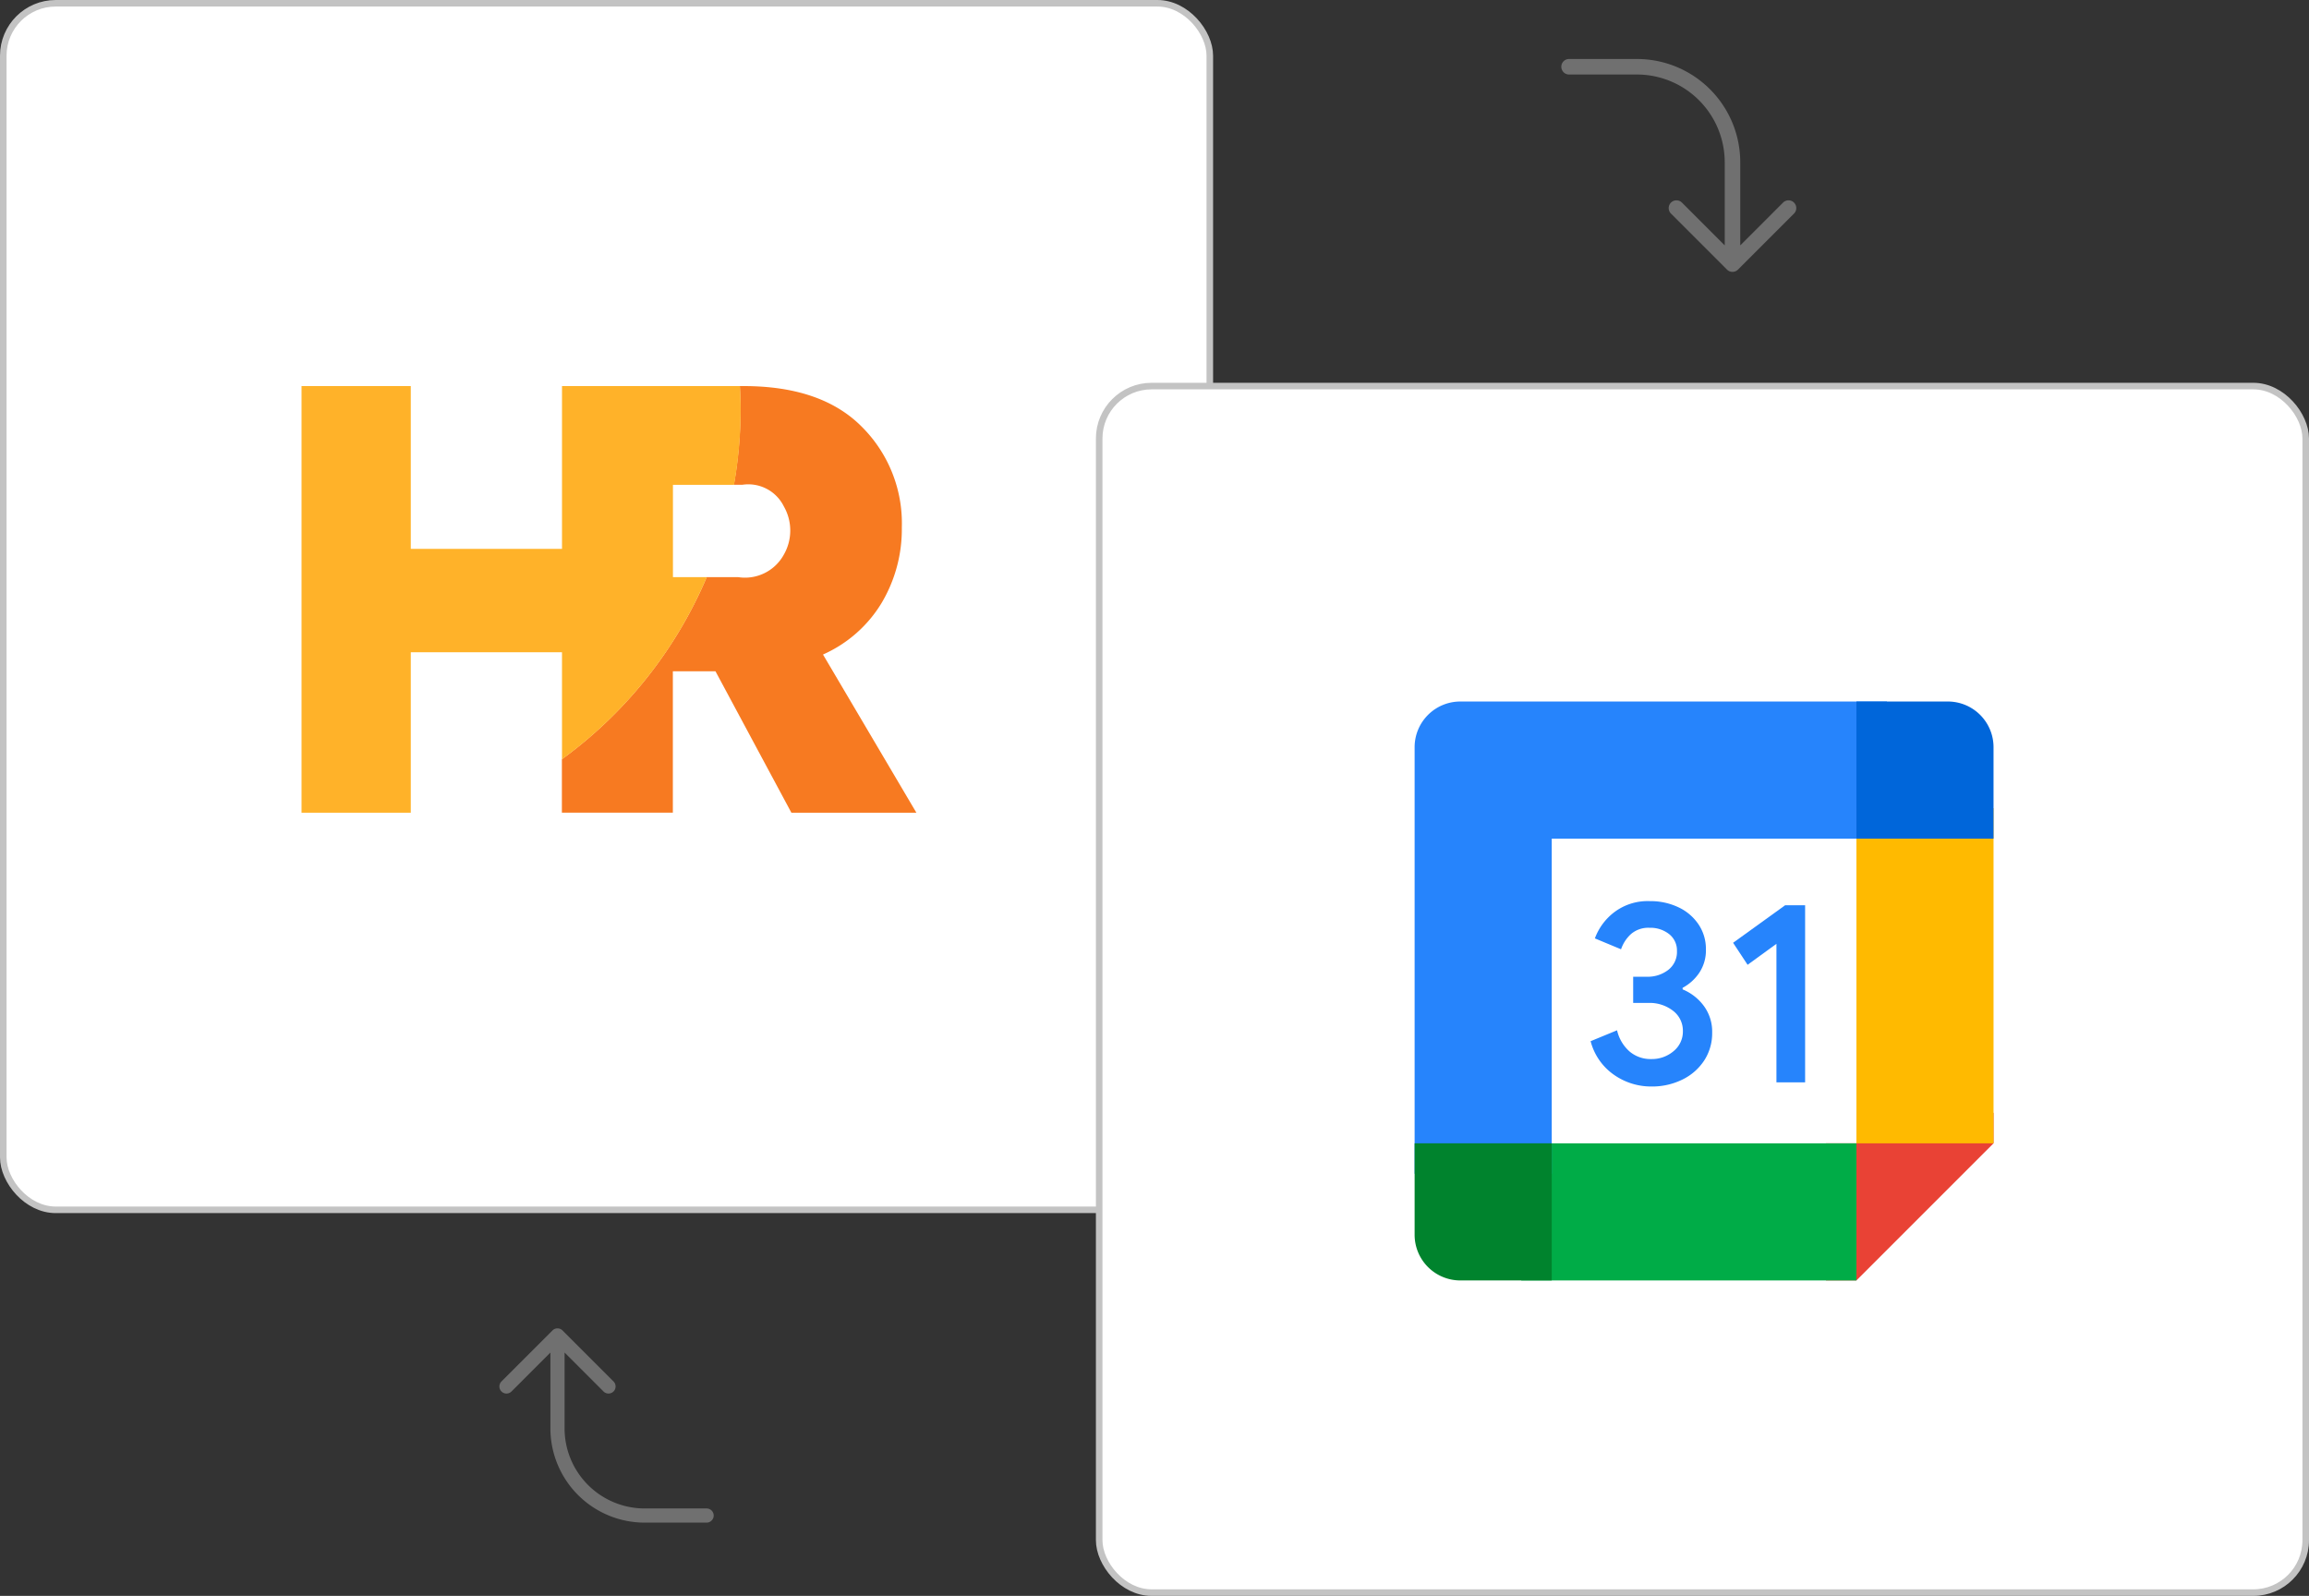 <svg xmlns="http://www.w3.org/2000/svg" xmlns:xlink="http://www.w3.org/1999/xlink" width="352.247" height="243.458" viewBox="0 0 352.247 243.458">
  <rect x="0" y="0" width="352.247" height="243.458" fill="#333333" stroke="none"/>
  <defs>
    <clipPath id="clip-path">
      <rect id="Rectangle_9956" data-name="Rectangle 9956" width="111.558" height="111.558" fill="#fff"/>
    </clipPath>
  </defs>
  <g id="platform-gcalendar" transform="translate(-437.798 -3833.5)">
    <rect id="Rectangle_9801" data-name="Rectangle 9801" width="184.061" height="184.061" rx="8" transform="translate(438.298 3834)" fill="#fff" stroke="#c3c3c3" stroke-width="1"/>
    <g id="Group_18241" data-name="Group 18241" transform="translate(483.798 3892.396)">
      <path id="Path_25042" data-name="Path 25042" d="M195.673,211.762a19.838,19.838,0,0,0,8.951-7.883,22.014,22.014,0,0,0,3.074-11.493,20.766,20.766,0,0,0-6.146-15.412q-6.148-6.165-18-6.165h-.57c.068,1.216.107,2.439.107,3.672a65.724,65.724,0,0,1-1.014,11.387h1.292a6.04,6.04,0,0,1,6.333,3.3,7.4,7.4,0,0,1,0,7.352,6.757,6.757,0,0,1-6.956,3.438h-4.812a66.486,66.486,0,0,1-22.093,27.776v8.155h16.929V214.314h6.5l11.581,21.577h19.068Z" transform="translate(-116.121 -170.809)" fill="#f77a21"/>
      <path id="Path_25043" data-name="Path 25043" d="M144.94,199.96h-5.161V185.871h9.32a65.725,65.725,0,0,0,1.014-11.387c0-1.233-.039-2.464-.107-3.672H122.854v24.832H99.785V170.809H83.118v65.085H99.785V211.411h23.068v16.325a66.475,66.475,0,0,0,22.086-27.776" transform="translate(-83.118 -170.809)" fill="#ffb229"/>
    </g>
    <rect id="Rectangle_9802" data-name="Rectangle 9802" width="184.061" height="184.061" rx="8" transform="translate(605.483 3892.396)" fill="#fff" stroke="#c3c3c3" stroke-width="1"/>
    <path id="Path_25051" data-name="Path 25051" d="M396.677,171.993a1.183,1.183,0,0,0,1.184,1.184h10.364a13.4,13.4,0,0,1,13.381,13.38v12.686l-6.507-6.507a1.184,1.184,0,1,0-1.674,1.674l8.527,8.527a1.188,1.188,0,0,0,1.677,0l8.527-8.527a1.184,1.184,0,1,0-1.674-1.674l-6.507,6.507V186.557a15.766,15.766,0,0,0-15.749-15.748H397.861a1.183,1.183,0,0,0-1.184,1.184" transform="translate(279.306 3671.691)" fill="#707070"/>
    <path id="Path_25052" data-name="Path 25052" d="M108.859,445.668l-7.781,7.781a1.08,1.08,0,1,0,1.528,1.528l5.937-5.938v11.576a14.386,14.386,0,0,0,14.371,14.37h9.457a1.08,1.08,0,0,0,0-2.161h-9.457a12.224,12.224,0,0,1-12.21-12.209V449.038l5.938,5.938a1.08,1.08,0,1,0,1.528-1.528l-7.781-7.781a1.084,1.084,0,0,0-1.53,0" transform="translate(413.222 3590.795)" fill="#707070"/>
    <g id="Group_19032" data-name="Group 19032" transform="translate(641.983 3928.897)" clip-path="url(#clip-path)">
      <path id="Path_25848" data-name="Path 25848" d="M58.556,12.074,37.639,9.75,12.074,12.074,9.75,35.315l2.324,23.241,23.241,2.905,23.241-2.905,2.324-23.822Z" transform="translate(20.464 20.464)" fill="#fff"/>
      <path id="Path_25849" data-name="Path 25849" d="M16.012,40.1a8.985,8.985,0,0,1-3.6-5.154l4.033-1.662a6.121,6.121,0,0,0,1.917,3.242,4.941,4.941,0,0,0,3.3,1.145,5.089,5.089,0,0,0,3.4-1.2,3.842,3.842,0,0,0,1.424-3.062,3.8,3.8,0,0,0-1.5-3.1,5.813,5.813,0,0,0-3.753-1.2h-2.33V25.114H21a5.1,5.1,0,0,0,3.26-1.046A3.449,3.449,0,0,0,25.582,21.2,3.164,3.164,0,0,0,24.4,18.619a4.594,4.594,0,0,0-3-.97,4.039,4.039,0,0,0-2.824.947,5.558,5.558,0,0,0-1.522,2.33l-3.992-1.662A8.862,8.862,0,0,1,15.978,15.3a8.427,8.427,0,0,1,5.45-1.72,9.94,9.94,0,0,1,4.4.947,7.535,7.535,0,0,1,3.062,2.626A6.7,6.7,0,0,1,30,20.919a6.178,6.178,0,0,1-1.028,3.614,7.089,7.089,0,0,1-2.527,2.272v.238a7.675,7.675,0,0,1,3.242,2.528,6.622,6.622,0,0,1,1.267,4.067,7.611,7.611,0,0,1-1.2,4.23,8.331,8.331,0,0,1-3.318,2.922,10.462,10.462,0,0,1-4.759,1.069A9.85,9.85,0,0,1,16.012,40.1Z" transform="translate(26.059 28.492)" fill="#2684fc"/>
      <path id="Path_25850" data-name="Path 25850" d="M26.045,19.665l-4.4,3.2-2.213-3.358,7.943-5.729h3.045V40.8H26.045Z" transform="translate(40.773 28.92)" fill="#2684fc"/>
      <path id="Path_25851" data-name="Path 25851" d="M28.648,49.565,49.565,28.648V24H28.648v4.648H24V49.565Z" transform="translate(50.372 50.372)" fill="#e94235"/>
      <path id="Path_25852" data-name="Path 25852" d="M60.131,25.5H9V46.417H60.131Z" transform="translate(18.889 53.52)" fill="#00ac47"/>
      <path id="Path_25853" data-name="Path 25853" d="M10.722,3.75A6.97,6.97,0,0,0,3.75,10.722V75.8H24.667V24.667H75.8V3.75Z" transform="translate(7.871 7.871)" fill="#2684fc"/>
      <path id="Path_25854" data-name="Path 25854" d="M3.75,25.5V39.445a6.97,6.97,0,0,0,6.972,6.972H24.667V25.5Z" transform="translate(7.871 53.52)" fill="#00832d"/>
      <path id="Path_25855" data-name="Path 25855" d="M46.417,9H25.5V60.131H46.417Z" transform="translate(53.52 18.889)" fill="#ffba00"/>
      <path id="Path_25856" data-name="Path 25856" d="M46.417,24.667V10.722A6.97,6.97,0,0,0,39.445,3.75H25.5V24.667Z" transform="translate(53.52 7.871)" fill="#0066da"/>
    </g>
  </g>
</svg>
